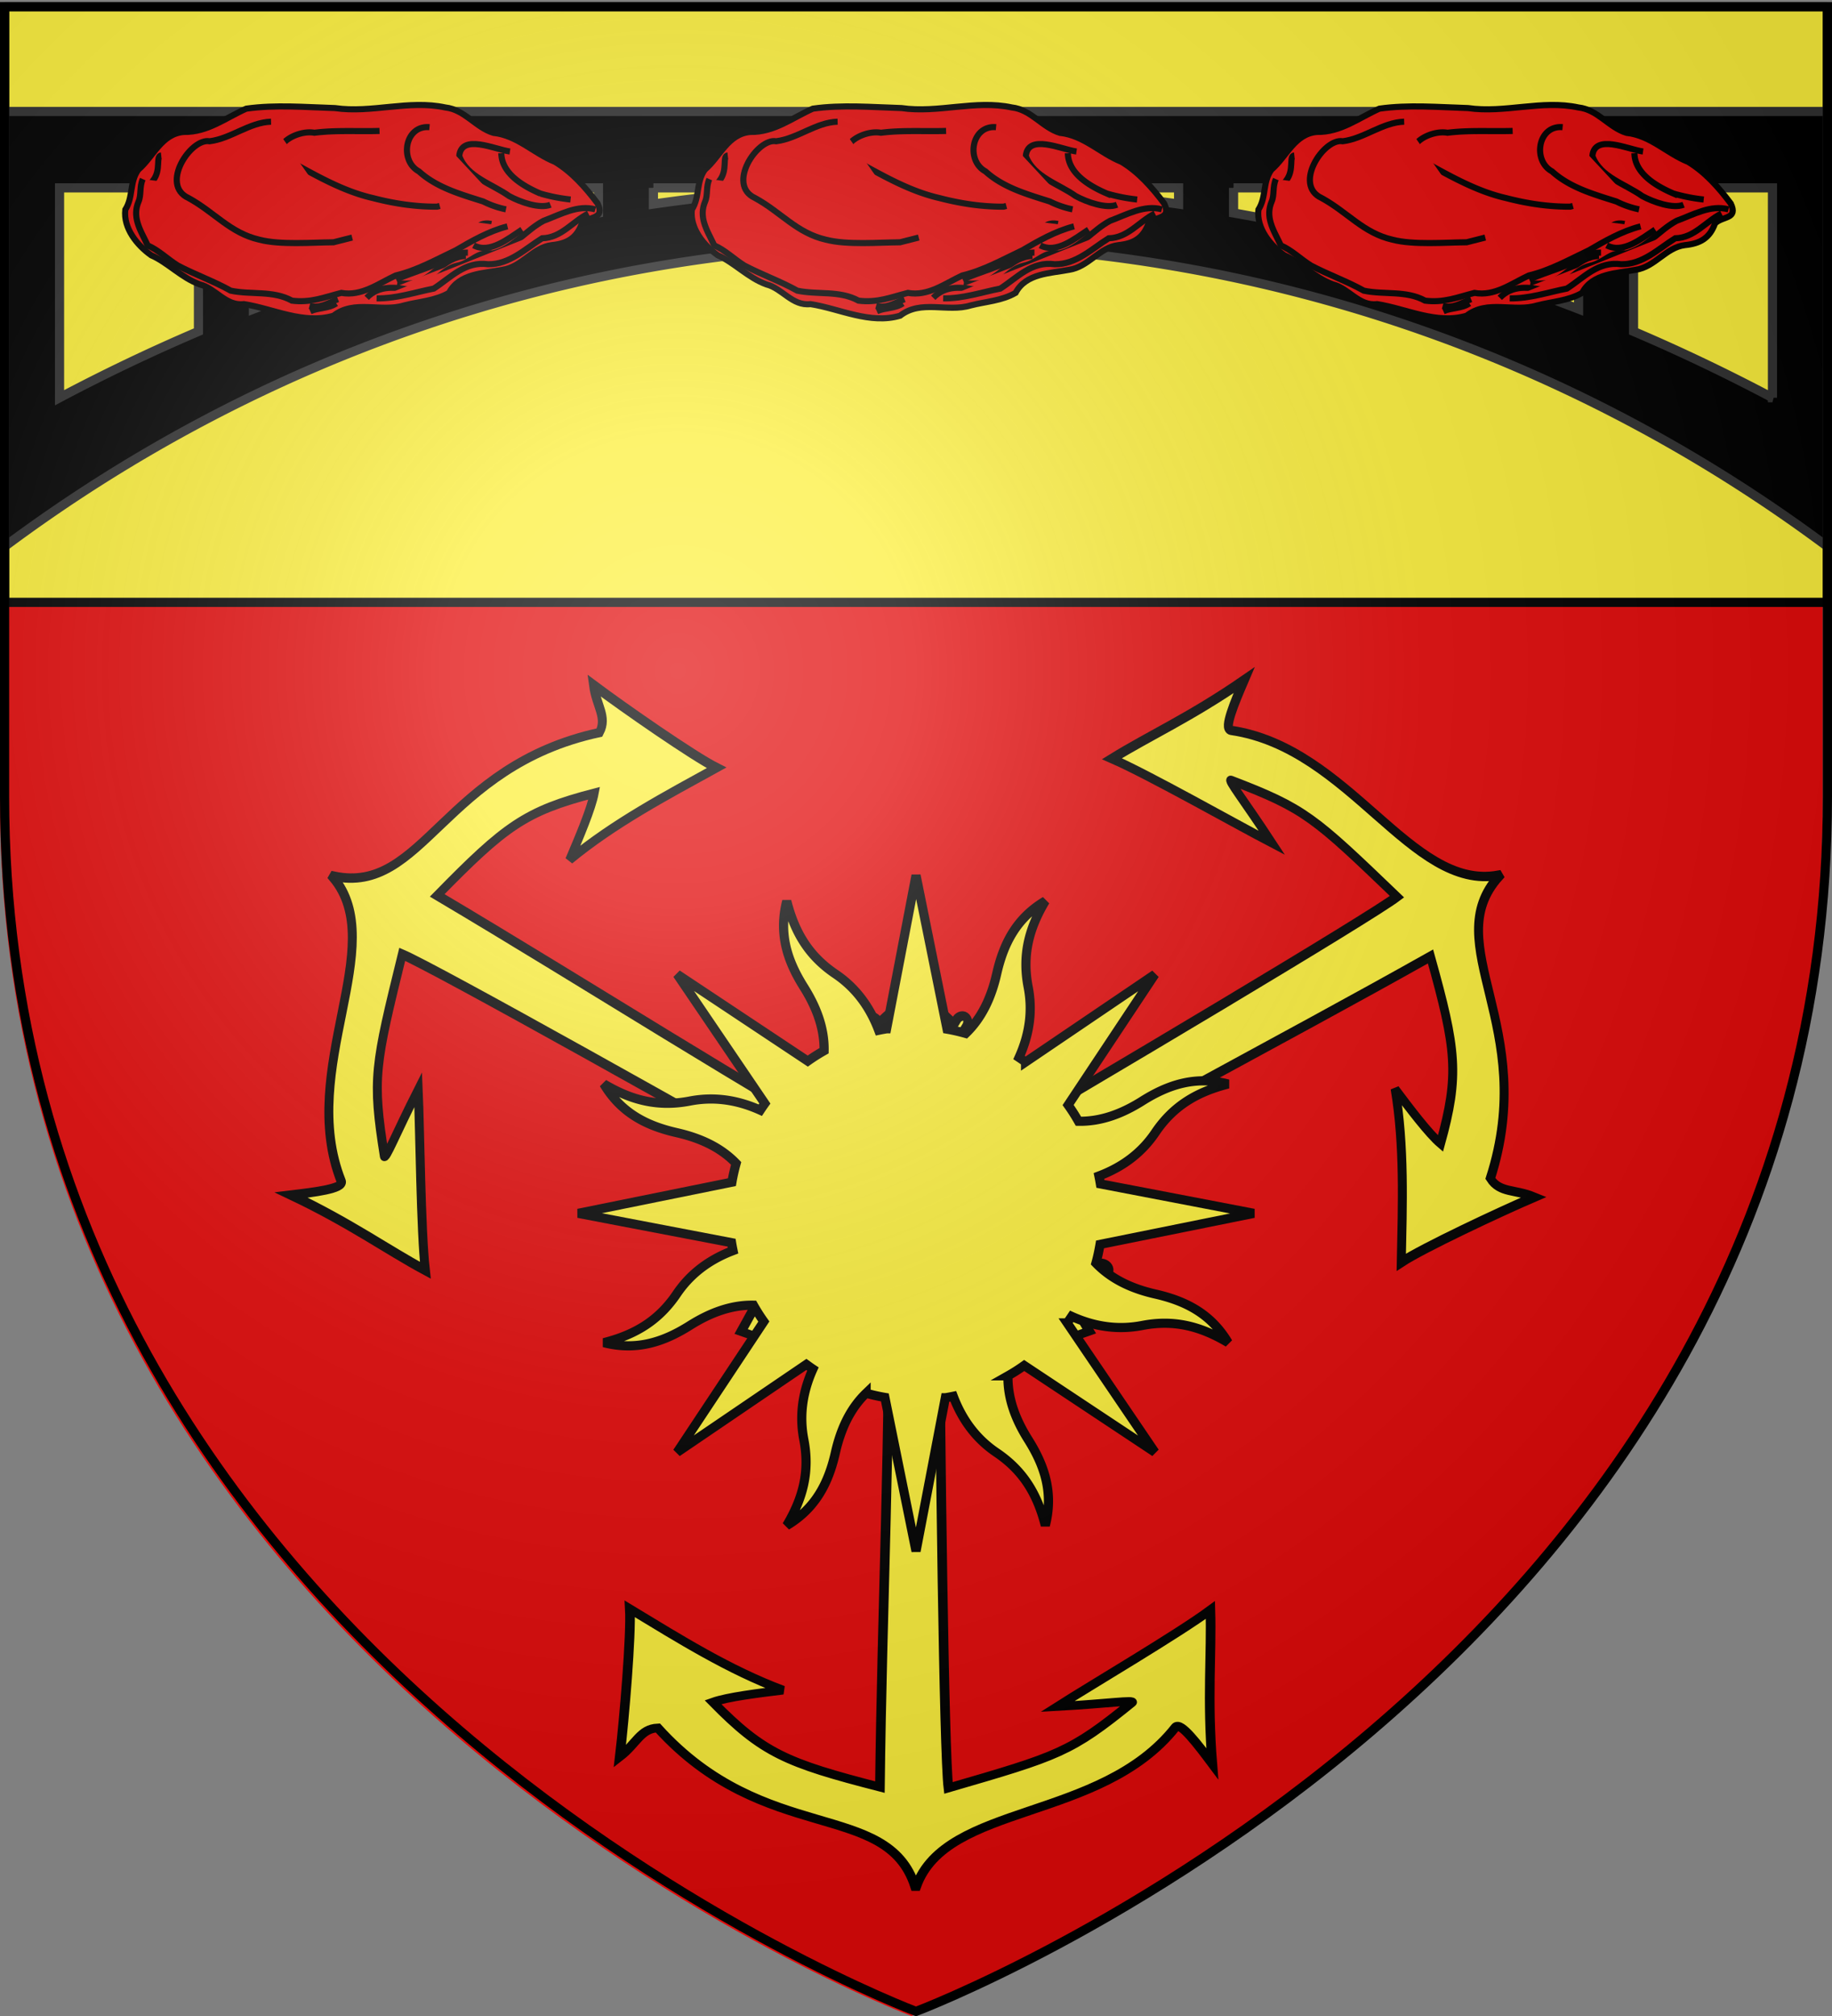 <svg xmlns="http://www.w3.org/2000/svg" xmlns:xlink="http://www.w3.org/1999/xlink" width="600" height="660" version="1.0"><rect width="100%" height="100%" fill="#808080" stroke="none"/><defs><radialGradient xlink:href="#a" id="d" cx="221.445" cy="226.331" r="300" fx="221.445" fy="226.331" gradientTransform="matrix(1.353 0 0 1.349 -77.63 -85.747)" gradientUnits="userSpaceOnUse"/><linearGradient id="a"><stop offset="0" style="stop-color:white;stop-opacity:.314"/><stop offset=".19" style="stop-color:white;stop-opacity:.251"/><stop offset=".6" style="stop-color:#6b6b6b;stop-opacity:.125"/><stop offset="1" style="stop-color:black;stop-opacity:.125"/></linearGradient></defs><g style="display:inline"><path d="M298.5 660S597 547.68 597 262.228V3.676H0v258.552C0 547.68 298.5 660 298.5 660z" style="fill:#e20909;fill-opacity:1;fill-rule:evenodd;stroke:none;stroke-width:1px;stroke-linecap:butt;stroke-linejoin:miter;stroke-opacity:1;display:inline"/><path d="M1.5 2.2h597v195H1.5z" style="opacity:1;fill:#fcef3c;fill-opacity:1;fill-rule:nonzero;stroke:#000;stroke-width:3;stroke-linecap:round;stroke-linejoin:bevel;stroke-miterlimit:4;stroke-dasharray:none;stroke-dashoffset:0;stroke-opacity:1"/><path d="M1.5 36.5v142.438C84.827 116.798 188.14 80 300 80c111.86 0 215.173 36.8 298.5 98.938V36.5H1.5zm18 25H65v47a597.22 597.22 0 0 0-45.5 21.719V61.5zm63.5 0h45.5v24.094A595.443 595.443 0 0 0 83 101.188V61.5zm63.5 0H196v8.219c-16.741 2.929-33.265 6.525-49.5 10.812V61.5zm67.5 0h54.563A601.797 601.797 0 0 0 214 66.813V61.5zm117.438 0H386v5.313a601.797 601.797 0 0 0-54.563-5.313zm72.562 0h47.5v18.531A596.383 596.383 0 0 0 404 69.72V61.5zm65.5 0H517v39.688A595.393 595.393 0 0 0 469.5 85V61.5zm65.5 0h45.5v68.719A597.22 597.22 0 0 0 535 108.5v-47z" style="opacity:1;fill:#000;fill-opacity:1;stroke:#313131;stroke-width:3;stroke-miterlimit:4;stroke-dasharray:none;stroke-opacity:1"/></g><g style="display:inline"><g style="display:inline;fill:#fcef3c;stroke:#000;stroke-width:1.677;stroke-miterlimit:4;stroke-dasharray:none;stroke-opacity:1"><g id="b" style="fill:#fcef3c;stroke:#000;stroke-width:2.262;stroke-miterlimit:4;stroke-dasharray:none;stroke-opacity:1"><path d="M77.247 4.495c-9.503 0-17.215 7.712-17.215 17.215s7.712 17.215 17.215 17.215c9.502 0 17.215-7.712 17.215-17.215S86.749 4.495 77.247 4.495zm0 7.178c5.543 0 10.049 4.494 10.049 10.037 0 5.543-4.506 10.049-10.05 10.049-5.542 0-10.036-4.506-10.036-10.049 0-5.543 4.494-10.037 10.037-10.037z" style="fill:#fcef3c;fill-opacity:1;fill-rule:evenodd;stroke:#000;stroke-width:2.262;stroke-miterlimit:4;stroke-dasharray:none;stroke-opacity:1" transform="matrix(1.394 0 0 1.262 192.213 369.554)"/><path d="M77.259 23.134c-3.022 0-6.414 4.391-6.419 8.563.575 46.406-1.509 92.694-1.995 139.072-22.057-6.255-27.487-8.839-39.232-22.035 3.465-1.36 10.736-2.345 16.443-3.114-12.672-5.22-24.276-13.269-35.97-21.082.355 6.747-1.294 28.39-2.36 38.348 3.905-3.336 4.852-7.265 8.938-7.463 25.165 30.696 53.81 18.47 60.452 41.14h.261c7.058-21.775 43.346-16.771 60.917-41.349 1.124-1.572 5.377 4.698 8.639 9.507-1.234-16.973-.139-28.383-.447-39.901-7.642 6.23-27.693 19.252-35.91 25.03 11.749-.724 18.385-1.825 17.447-.984-14.399 12.904-17.176 13.812-43.087 22.124-1.014-9.107-1.957-87.383-2.22-139.516.003-.035-.002-.071 0-.107.014-.22.024-.44.024-.664 0-4.177-2.456-7.57-5.481-7.57z" style="fill:#fcef3c;fill-opacity:1;fill-rule:evenodd;stroke:#000;stroke-width:2.262;stroke-miterlimit:4;stroke-dasharray:none;stroke-opacity:1" transform="matrix(1.394 0 0 1.262 192.213 369.554)"/><g style="fill:#fcef3c;fill-opacity:1;stroke:#000;stroke-width:5.957;stroke-miterlimit:4;stroke-dasharray:none;stroke-opacity:1" transform="matrix(.529 0 0 .479 -163.331 301.587)"><path d="m782.969 249.656-15.375 30.781c33.274 13.14 69.509 20.375 107.437 20.375 38.177 0 74.642-7.32 108.094-20.625l-16.406-30.406c-28.845 9.508-59.672 14.656-91.688 14.656-32.155 0-63.11-5.194-92.062-14.78z" style="opacity:1;fill:#fcef3c;fill-opacity:1;fill-rule:evenodd;stroke:#000;stroke-width:5.957;stroke-miterlimit:4;stroke-dasharray:none;stroke-opacity:1;display:inline"/><rect width="7.557" height="55.421" x="-736.609" y="638.881" rx="5.277" ry="4.897" style="opacity:1;fill:#fcef3c;fill-opacity:1;fill-rule:evenodd;stroke:#000;stroke-width:5.957;stroke-miterlimit:4;stroke-dasharray:none;stroke-opacity:1;display:inline" transform="scale(-1 1) rotate(26.415)"/><rect width="7.557" height="55.421" x="-714.484" y="633.699" rx="5.277" ry="4.897" style="opacity:1;fill:#fcef3c;fill-opacity:1;fill-rule:evenodd;stroke:#000;stroke-width:5.957;stroke-miterlimit:4;stroke-dasharray:none;stroke-opacity:1;display:inline" transform="scale(-1 1) rotate(26.415)"/><rect width="7.557" height="55.421" x="830.742" y="-141.028" rx="5.277" ry="4.897" style="opacity:1;fill:#fcef3c;fill-opacity:1;fill-rule:evenodd;stroke:#000;stroke-width:5.957;stroke-miterlimit:4;stroke-dasharray:none;stroke-opacity:1" transform="rotate(26.415)"/><rect width="7.557" height="55.421" x="852.867" y="-146.211" rx="5.277" ry="4.897" style="opacity:1;fill:#fcef3c;fill-opacity:1;fill-rule:evenodd;stroke:#000;stroke-width:5.957;stroke-miterlimit:4;stroke-dasharray:none;stroke-opacity:1;display:inline" transform="rotate(26.415)"/></g></g></g><use xlink:href="#b" width="600" height="660" style="display:inline" transform="rotate(-120 299.843 397.041)"/><use xlink:href="#b" width="600" height="660" style="display:inline" transform="rotate(120 299.96 397.244)"/><path d="M257.674 294.989c-2.769 10.827.283 19.74 5.574 28.14 4.092 6.494 6.78 13.415 6.652 20.852a60.603 60.603 0 0 0-5.349 3.398l-42.763-28.404 28.709 42.292a62.023 62.023 0 0 0-1.502 2.184c-8.143-3.668-15.787-4.395-23.071-2.986-10.297 1.992-19.04-.165-28.168-5.605 5.699 9.614 14.2 13.756 23.881 15.953 7.5 1.703 14.28 4.69 19.455 10.06a61.237 61.237 0 0 0-1.382 6.146l-50.335 10.207 50.222 9.605c.138.864.304 1.725.48 2.588-8.353 3.16-14.293 8.04-18.448 14.187-5.873 8.69-13.538 13.349-23.84 15.956 10.828 2.77 19.726-.319 28.125-5.61 6.495-4.092 13.416-6.78 20.852-6.652a60.606 60.606 0 0 0 3.398 5.349l-28.388 42.8 42.312-28.76c.707.51 1.422 1.036 2.149 1.516-3.668 8.143-4.38 15.823-2.972 23.107 1.992 10.297-.18 19.003-5.62 28.132 9.614-5.699 13.757-14.2 15.954-23.881 1.702-7.5 4.69-14.28 10.059-19.455a60.983 60.983 0 0 0 6.147 1.382l10.207 50.335 9.604-50.222a60.702 60.702 0 0 0 2.588-.48c3.16 8.356 8.041 14.294 14.188 18.448 8.69 5.873 13.348 13.538 15.956 23.84 2.769-10.828-.32-19.726-5.61-28.125-4.1-6.507-6.759-13.408-6.617-20.867a60.608 60.608 0 0 0 5.314-3.383l42.799 28.388-28.724-42.327a61.852 61.852 0 0 0 1.48-2.134c8.146 3.679 15.82 4.381 23.108 2.972 10.297-1.992 19.003.18 28.131 5.62-5.698-9.614-14.185-13.72-23.866-15.918-7.492-1.7-14.264-4.745-19.433-10.11.561-2.02.992-4.058 1.345-6.132l50.35-10.17-50.236-9.641a60.613 60.613 0 0 0-.481-2.588c8.362-3.158 14.293-8.039 18.449-14.188 5.872-8.69 13.552-13.312 23.854-15.92-10.827-2.768-19.74.283-28.14 5.575-6.507 4.1-13.407 6.758-20.867 6.616a60.645 60.645 0 0 0-3.383-5.313l28.404-42.764-42.343 28.688a62.107 62.107 0 0 0-2.133-1.48c3.673-8.141 4.395-15.788 2.986-23.072-1.992-10.297.165-19.039 5.606-28.167-9.615 5.698-13.721 14.185-15.918 23.866-1.705 7.509-4.744 14.31-10.132 19.484-2.013-.559-4.043-1.044-6.11-1.396l-10.171-50.35-9.64 50.236a60.75 60.75 0 0 0-2.589.481c-3.16-8.356-8.038-14.293-14.187-18.449-8.69-5.872-13.313-13.552-15.92-23.854z" style="display:inline;fill:#fcef3c;fill-opacity:1;fill-rule:nonzero;stroke:#000;stroke-width:3;stroke-linecap:butt;stroke-linejoin:miter;marker:none;marker-start:none;marker-mid:none;marker-end:none;stroke-miterlimit:4;stroke-dasharray:none;stroke-dashoffset:0;stroke-opacity:1;visibility:visible;overflow:visible"/><g style="display:inline;fill:#e20909;stroke:#000;stroke-width:2.228;stroke-miterlimit:4;stroke-dasharray:none;stroke-opacity:1"><g id="c" style="fill:#e20909;stroke:#000;stroke-width:4.461;stroke-miterlimit:4;stroke-dasharray:none;stroke-opacity:1;display:inline"><path d="M725.55-126.51c2.04-16.107-12.59-26.095-22.355-36.2-10.48-9.845-8.733-26.097-19.189-35.462-8.582-7.328-11.939-14.784-8.91-25.634-1.6-7.898-12.22-12.147-1.1-18.477 13.76-4.484 28.512-8.064 43.034-7.054 16.366 3.818 33.608-.049 49.011 8.47 12.849 4.188 27.006-1.894 39.478 4.981 25.19 10.612 41.53 34.419 65.811 46.627 18.023 11.838 37.016 22.756 52.83 37.517 8.46 14.015 13.26 30.496 27.635 40.113 12.743 10.606 7.807 27.604 11.473 41.758.088 11.325-8.458 18.053-8.993 29.338-6.539 12.029-22.129 16.376-34.664 16.436-12.896-2.651-27.532.799-41.337-2.97-11.278-4.313-24.574 2.276-34.642-6.702-19.673-9.613-44.101-12.623-58.5-30.622-5.655-18.515-26.972-21.753-37.862-35.64-7.384-8.677-16.851-15.907-21.72-26.478z" style="fill:#e20909;fill-opacity:1;stroke:#000;stroke-width:4.461;stroke-miterlimit:4;stroke-dasharray:none;stroke-opacity:1" transform="scale(-.448 .448) rotate(-35 738.606 1714.891)"/><path d="M730.906-155.609c13.095 9.517 9.967 29.082 20.768 38.91 2.804 2.274 5.747 4.413 8.992 6.016" style="fill:#e20909;fill-opacity:1;stroke:#000;stroke-width:4.461;stroke-miterlimit:4;stroke-dasharray:none;stroke-opacity:1" transform="scale(-.448 .448) rotate(-35 738.606 1714.891)"/><path d="M762.835-112.329c-7.79-12.808-18.086-23.967-23.607-37.901-2.313-3.094-4.89-6.064-8.088-8.274" style="fill:#e20909;fill-opacity:1;stroke:#000;stroke-width:4.461;stroke-miterlimit:4;stroke-dasharray:none;stroke-opacity:1" transform="scale(-.448 .448) rotate(-35 738.606 1714.891)"/><path d="M772.794-88.978c-2.103-13.078-13.118-18.901-23.863-23.376-12.024-7.898-7.943-24.282-16.955-33.869-7.337-7.874-5.695-17.18-16.105-22.16-10.088-11.424-10.084-27.963-16.727-40.889-7.206-10.327-13.64-24.173-26.212-28.52M803.637-60.212c-7.29-2.582-10.257-9.972-14.214-15.915M788.66-72.89c2.38 6.407 8.846 9.89 12.266 15.612" style="fill:#e20909;fill-opacity:1;stroke:#000;stroke-width:4.461;stroke-miterlimit:4;stroke-dasharray:none;stroke-opacity:1" transform="scale(-.448 .448) rotate(-35 738.606 1714.891)"/><path d="M675.359-232.426c6.183 11.547 5.978 25.888 17.325 34.242 5.719 13.411 8.458 29.315 21.409 38.137 15.201 7.797 16.833 23.73 22.381 37.39 9.732 10.113 18.376 21.98 30.147 29.82M955.506-88.069c3.283 2.865-6.195 8.383-5.62 18.402.62 7.108-5.078 16.467-12.15 24.74-8.37 6.589-18.664 9.274-22.684 7.516-6.516-2.848-16.741-1.887-22.839-.406-11.971 5.206-17.314-7.826-22.23-13.373-10.894-4.107-22.492-7.533-33.38-4.667-10.974-3.468-5.92-17.165-16.852-18.428-7.148-10.698-20.306-11.838-27.576-22.662-6.1-10.547-12.81-18.002-16.303-29.832-12.524-2.072-18.506-14.023-25.371-24.345-4.443-10.048-19.306-15.702-15.069-28.676-1.165-2.707-3.667-4.562-6.297-5.678" style="fill:#e20909;fill-opacity:1;stroke:#000;stroke-width:4.461;stroke-miterlimit:4;stroke-dasharray:none;stroke-opacity:1" transform="scale(-.448 .448) rotate(-35 738.606 1714.891)"/><path d="M718.433-190.793c9.284 10.84 15.495 24.243 20.865 35.921 7.96 13.945 14.762 28.267 25.512 40.404 6.991 12.116 11.565 26.827 25.237 33.167 8.299 9.679 14.076 18.885 26.28 25.335 15.776 1.726 26.869 13.726 40.852 19.703 14.399 1.47 27.918 5.327 42.28 7.144 9.142.467 17.945-1.186 26.41.582 5.312-3.085 11.11-5.684 15.729-9.462 3.886-3.18 6.938-7.194 8.162-13.036 1.073-5.124 5.659-9.015 6.879-15.131M708.35-194.956c4.428 10.975 9.012 28.1 22.396 29.706M748.322-236.64c9.867 5.024 36.754 9.503 28.426 24.008-13.484 9.29-31.317 2.867-46.537 3.007-9.507-1.091-23.885-5.134-28.47-12.128" style="fill:#e20909;fill-opacity:1;stroke:#000;stroke-width:4.461;stroke-miterlimit:4;stroke-dasharray:none;stroke-opacity:1" transform="scale(-.448 .448) rotate(-35 738.606 1714.891)"/><path d="M752.767-231.988c-8.855 12.197-27.302 10.454-40.315 7.747a125.407 125.407 0 0 1-20.573-9.102M806.68-217.474c15.668 9.01 4.233 32.775-12.176 30.898-17.639 2.244-34.758-3.856-51.231-8.982-5.791-.837-11.462-2.472-16.832-4.793M835.04-194.271c12.746 9.515 26.453 17.702 38.27 28.42 12.737 5.756 23.773 31.408.844 27.094-21.46-2.385-43.247-4.377-63.471-12.63-14.771-5.5-29.028-12.558-41.848-21.684l-1.322-1.58" style="fill:#e20909;fill-opacity:1;stroke:#000;stroke-width:4.461;stroke-miterlimit:4;stroke-dasharray:none;stroke-opacity:1" transform="scale(-.448 .448) rotate(-35 738.606 1714.891)"/><path d="M903.871-154.319c12.746 9.515 16.783 26.768 28.6 37.486 12.737 5.756 11.686 47.122-11.244 42.809-21.459-2.385-39.62 3.48-59.845-4.774-14.77-5.499-32.653-20.415-45.473-29.541l-9.18-10.645" style="fill:#e20909;fill-opacity:1;stroke:#000;stroke-width:4.461;stroke-miterlimit:4;stroke-dasharray:none;stroke-opacity:1;display:inline" transform="scale(-.448 .448) rotate(-35 738.606 1714.891)"/></g></g><use xlink:href="#c" width="600" height="660" style="display:inline" transform="translate(185.555)"/><use xlink:href="#c" width="600" height="660" style="display:inline" transform="translate(371.11)"/></g><g style="display:inline"><path d="M300 658.5s298.5-112.32 298.5-397.772V2.176H1.5v258.552C1.5 546.18 300 658.5 300 658.5z" style="opacity:1;fill:url(#d);fill-opacity:1;fill-rule:evenodd;stroke:none;stroke-width:1px;stroke-linecap:butt;stroke-linejoin:miter;stroke-opacity:1"/></g><g style="display:inline"><path d="M300 658.5S1.5 546.18 1.5 260.728V2.176h597v258.552C598.5 546.18 300 658.5 300 658.5z" style="opacity:1;fill:none;fill-opacity:1;fill-rule:evenodd;stroke:#000;stroke-width:3;stroke-linecap:butt;stroke-linejoin:miter;stroke-miterlimit:4;stroke-dasharray:none;stroke-opacity:1"/></g></svg>
